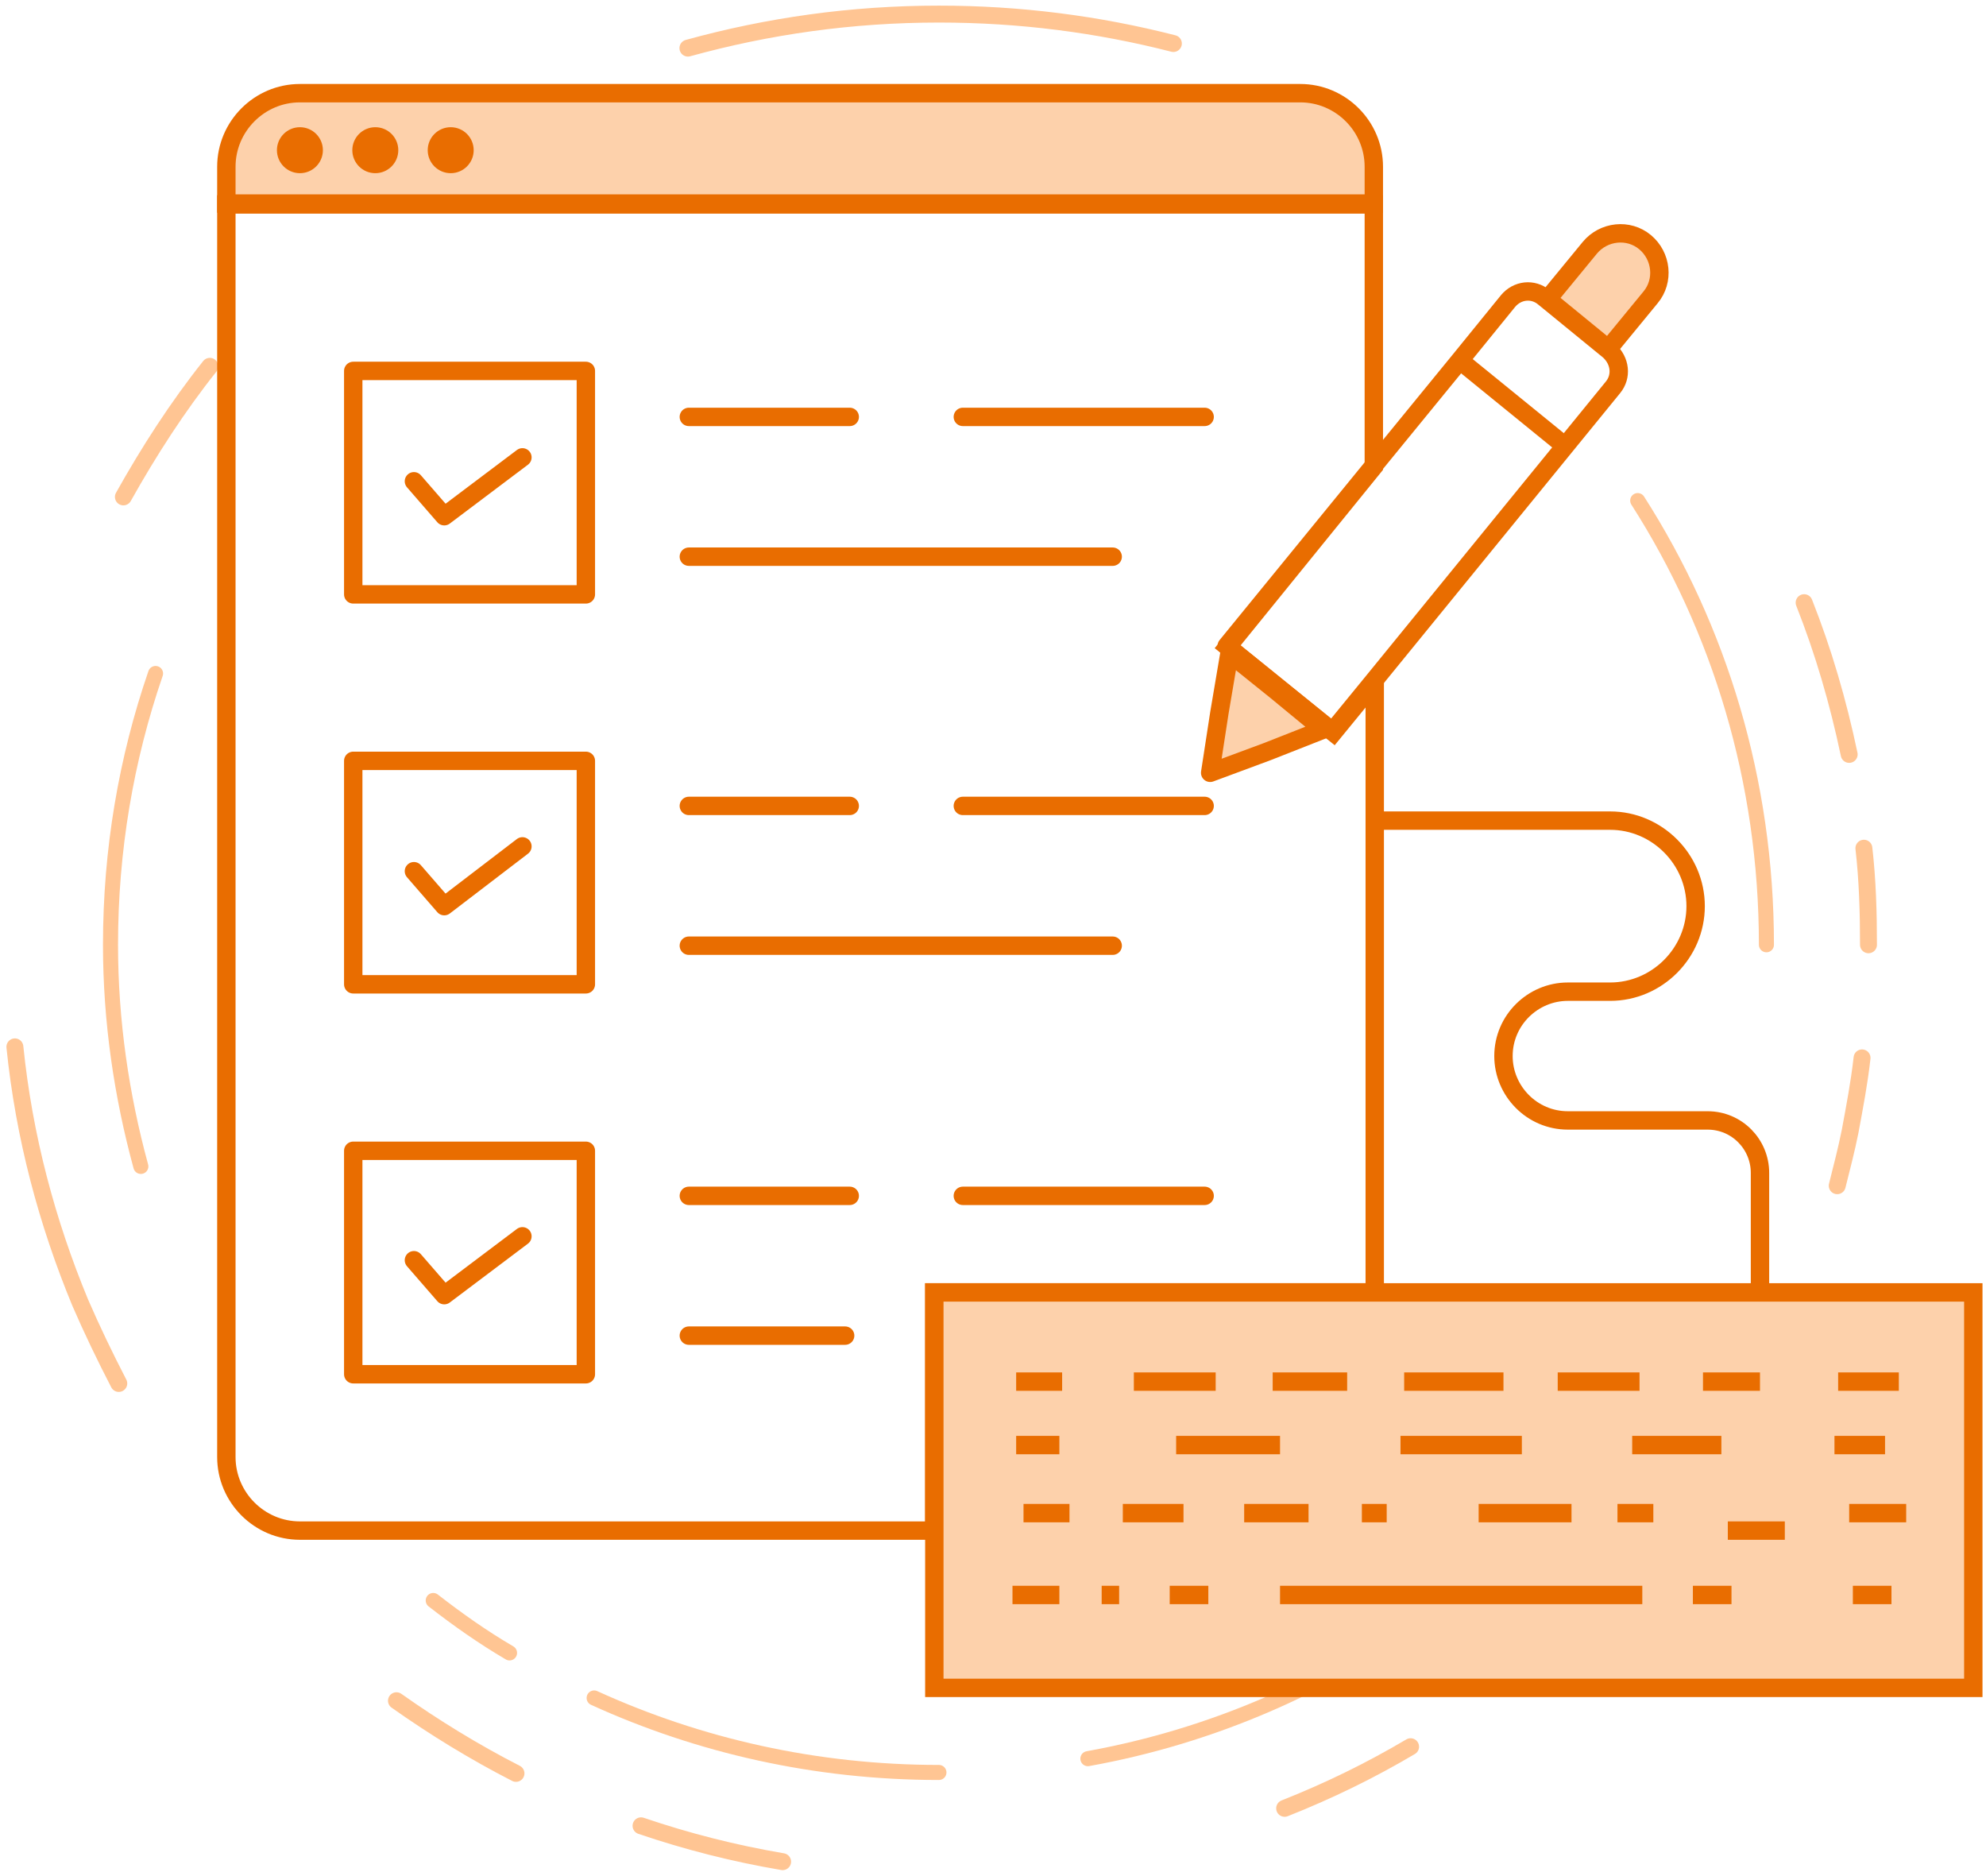 <svg width="216" height="204" viewBox="0 0 216 204" fill="none" xmlns="http://www.w3.org/2000/svg">
<g clip-path="url(#clip0)">
<path d="M102.119 192.732C88.719 192.732 76.019 189.832 64.619 184.632" stroke="#FFC593" stroke-width="1.637" stroke-miterlimit="10" stroke-linecap="round" stroke-linejoin="round"/>
<path d="M181.319 145.532C168.519 169.132 145.519 186.332 118.319 191.232" stroke="#FFC593" stroke-width="1.637" stroke-miterlimit="10" stroke-linecap="round" stroke-linejoin="round"/>
<path d="M178.119 54.432C187.019 68.332 192.119 84.932 192.119 102.732" stroke="#FFC593" stroke-width="1.637" stroke-miterlimit="10" stroke-linecap="round" stroke-linejoin="round"/>
<path d="M15.319 126.832C13.219 119.132 12.019 111.032 12.019 102.732C12.019 92.432 13.719 82.532 16.919 73.232" stroke="#FFC593" stroke-width="1.637" stroke-miterlimit="10" stroke-linecap="round" stroke-linejoin="round"/>
<path d="M55.419 179.732C52.519 178.032 49.819 176.132 47.119 174.032" stroke="#FFC593" stroke-width="1.637" stroke-miterlimit="10" stroke-linecap="round" stroke-linejoin="round"/>
<path d="M12.919 150.432C11.419 147.532 10.019 144.632 8.719 141.632C5.119 132.932 2.619 123.632 1.619 113.832" stroke="#FFC593" stroke-width="1.84" stroke-miterlimit="10" stroke-linecap="round" stroke-linejoin="round"/>
<path d="M56.119 192.832C51.619 190.532 47.219 187.832 43.119 184.932" stroke="#FFC593" stroke-width="1.84" stroke-miterlimit="10" stroke-linecap="round" stroke-linejoin="round"/>
<path d="M85.119 202.432C79.819 201.532 74.719 200.232 69.719 198.532" stroke="#FFC593" stroke-width="1.84" stroke-miterlimit="10" stroke-linecap="round" stroke-linejoin="round"/>
<path d="M153.419 189.932C149.019 192.532 144.519 194.732 139.719 196.632" stroke="#FFC593" stroke-width="1.84" stroke-miterlimit="10" stroke-linecap="round" stroke-linejoin="round"/>
<path d="M202.519 115.032C202.219 117.732 201.719 120.332 201.219 123.032C200.819 125.032 200.319 126.932 199.819 128.932" stroke="#FFC593" stroke-width="1.84" stroke-miterlimit="10" stroke-linecap="round" stroke-linejoin="round"/>
<path d="M202.719 92.232C203.119 95.732 203.219 99.232 203.219 102.732" stroke="#FFC593" stroke-width="1.84" stroke-miterlimit="10" stroke-linecap="round" stroke-linejoin="round"/>
<path d="M196.219 65.532C198.319 70.832 199.919 76.332 201.119 82.032" stroke="#FFC593" stroke-width="1.84" stroke-miterlimit="10" stroke-linecap="round" stroke-linejoin="round"/>
<path d="M74.819 5.232C83.519 2.832 92.619 1.532 102.119 1.532C110.919 1.532 119.419 2.632 127.619 4.732" stroke="#FFC593" stroke-width="1.84" stroke-miterlimit="10" stroke-linecap="round" stroke-linejoin="round"/>
<path d="M13.419 54.032C16.219 49.032 19.319 44.232 22.819 39.832" stroke="#FFC593" stroke-width="1.84" stroke-miterlimit="10" stroke-linecap="round" stroke-linejoin="round"/>
<path d="M74.919 45.332H92.419" stroke="#E96D00" stroke-width="2" stroke-miterlimit="10" stroke-linecap="round" stroke-linejoin="round"/>
<path d="M104.719 45.332H131.019" stroke="#E96D00" stroke-width="2" stroke-miterlimit="10" stroke-linecap="round" stroke-linejoin="round"/>
<path d="M74.919 60.532H121.019" stroke="#E96D00" stroke-width="2" stroke-miterlimit="10" stroke-linecap="round" stroke-linejoin="round"/>
<path d="M63.719 40.332H38.419V64.632H63.719V40.332Z" stroke="#E96D00" stroke-width="2" stroke-miterlimit="10" stroke-linecap="round" stroke-linejoin="round"/>
<path d="M45.019 52.332L48.319 56.132L56.819 49.732" stroke="#E96D00" stroke-width="2" stroke-miterlimit="10" stroke-linecap="round" stroke-linejoin="round"/>
<path d="M74.919 87.632H92.419" stroke="#E96D00" stroke-width="2" stroke-miterlimit="10" stroke-linecap="round" stroke-linejoin="round"/>
<path d="M104.719 87.632H131.019" stroke="#E96D00" stroke-width="2" stroke-miterlimit="10" stroke-linecap="round" stroke-linejoin="round"/>
<path d="M74.919 102.832H121.019" stroke="#E96D00" stroke-width="2" stroke-miterlimit="10" stroke-linecap="round" stroke-linejoin="round"/>
<path d="M63.719 82.732H38.419V107.032H63.719V82.732Z" stroke="#E96D00" stroke-width="2" stroke-miterlimit="10" stroke-linecap="round" stroke-linejoin="round"/>
<path d="M45.019 94.732L48.319 98.532L56.819 92.032" stroke="#E96D00" stroke-width="2" stroke-miterlimit="10" stroke-linecap="round" stroke-linejoin="round"/>
<path d="M74.919 130.032H92.419" stroke="#E96D00" stroke-width="2" stroke-miterlimit="10" stroke-linecap="round" stroke-linejoin="round"/>
<path d="M104.719 130.032H131.019" stroke="#E96D00" stroke-width="2" stroke-miterlimit="10" stroke-linecap="round" stroke-linejoin="round"/>
<path d="M74.919 145.232H91.919" stroke="#E96D00" stroke-width="2" stroke-miterlimit="10" stroke-linecap="round" stroke-linejoin="round"/>
<path d="M63.719 125.132H38.419V149.432H63.719V125.132Z" stroke="#E96D00" stroke-width="2" stroke-miterlimit="10" stroke-linecap="round" stroke-linejoin="round"/>
<path d="M45.019 137.032L48.319 140.832L56.819 134.432" stroke="#E96D00" stroke-width="2" stroke-miterlimit="10" stroke-linecap="round" stroke-linejoin="round"/>
<path d="M149.419 18.132V22.132H24.619V18.132C24.619 13.732 28.219 10.132 32.619 10.132H141.419C145.819 10.132 149.419 13.732 149.419 18.132Z" fill="#FDD1AB" stroke="#E96D00" stroke-width="2" stroke-miterlimit="10"/>
<path d="M149.419 50.732L133.519 70.332L145.019 79.632L149.519 74.132V140.532H101.619V166.432H32.619C28.219 166.432 24.619 162.832 24.619 158.432V22.232H149.419V50.732Z" stroke="#E96D00" stroke-width="2" stroke-miterlimit="10"/>
<path d="M149.819 22.232H149.419" stroke="#E96D00" stroke-width="2" stroke-miterlimit="10"/>
<path d="M32.619 18.332C33.724 18.332 34.619 17.436 34.619 16.332C34.619 15.227 33.724 14.332 32.619 14.332C31.515 14.332 30.619 15.227 30.619 16.332C30.619 17.436 31.515 18.332 32.619 18.332Z" fill="#E96D00" stroke="#E96D00" stroke-miterlimit="10"/>
<path d="M40.819 18.332C41.924 18.332 42.819 17.436 42.819 16.332C42.819 15.227 41.924 14.332 40.819 14.332C39.715 14.332 38.819 15.227 38.819 16.332C38.819 17.436 39.715 18.332 40.819 18.332Z" fill="#E96D00" stroke="#E96D00" stroke-miterlimit="10"/>
<path d="M49.019 18.332C50.124 18.332 51.019 17.436 51.019 16.332C51.019 15.227 50.124 14.332 49.019 14.332C47.915 14.332 47.019 15.227 47.019 16.332C47.019 17.436 47.915 18.332 49.019 18.332Z" fill="#E96D00" stroke="#E96D00" stroke-miterlimit="10"/>
<path d="M214.619 140.532H101.619V183.532H214.619V140.532Z" fill="#FDD1AB" stroke="#E96D00" stroke-width="2" stroke-miterlimit="10"/>
<path d="M110.519 150.232H115.519" stroke="#E96D00" stroke-width="2" stroke-miterlimit="10"/>
<path d="M123.319 150.232H132.219" stroke="#E96D00" stroke-width="2" stroke-miterlimit="10"/>
<path d="M138.419 150.232H146.519" stroke="#E96D00" stroke-width="2" stroke-miterlimit="10"/>
<path d="M152.719 150.232H163.519" stroke="#E96D00" stroke-width="2" stroke-miterlimit="10"/>
<path d="M169.419 150.232H178.319" stroke="#E96D00" stroke-width="2" stroke-miterlimit="10"/>
<path d="M185.219 150.232H191.419" stroke="#E96D00" stroke-width="2" stroke-miterlimit="10"/>
<path d="M199.919 150.232H206.519" stroke="#E96D00" stroke-width="2" stroke-miterlimit="10"/>
<path d="M110.519 157.132H115.219" stroke="#E96D00" stroke-width="2" stroke-miterlimit="10"/>
<path d="M127.919 157.132H139.219" stroke="#E96D00" stroke-width="2" stroke-miterlimit="10"/>
<path d="M152.319 157.132H165.519" stroke="#E96D00" stroke-width="2" stroke-miterlimit="10"/>
<path d="M177.519 157.132H187.219" stroke="#E96D00" stroke-width="2" stroke-miterlimit="10"/>
<path d="M199.519 157.132H205.019" stroke="#E96D00" stroke-width="2" stroke-miterlimit="10"/>
<path d="M111.319 164.532H116.319" stroke="#E96D00" stroke-width="2" stroke-miterlimit="10"/>
<path d="M122.119 164.532H128.719" stroke="#E96D00" stroke-width="2" stroke-miterlimit="10"/>
<path d="M135.319 164.532H142.319" stroke="#E96D00" stroke-width="2" stroke-miterlimit="10"/>
<path d="M148.119 164.532H150.819" stroke="#E96D00" stroke-width="2" stroke-miterlimit="10"/>
<path d="M160.819 164.532H170.919" stroke="#E96D00" stroke-width="2" stroke-miterlimit="10"/>
<path d="M175.919 164.532H179.819" stroke="#E96D00" stroke-width="2" stroke-miterlimit="10"/>
<path d="M187.919 166.432H194.119" stroke="#E96D00" stroke-width="2" stroke-miterlimit="10"/>
<path d="M201.119 164.532H207.319" stroke="#E96D00" stroke-width="2" stroke-miterlimit="10"/>
<path d="M110.119 173.432H115.219" stroke="#E96D00" stroke-width="2" stroke-miterlimit="10"/>
<path d="M119.819 173.432H121.719" stroke="#E96D00" stroke-width="2" stroke-miterlimit="10"/>
<path d="M127.219 173.432H131.419" stroke="#E96D00" stroke-width="2" stroke-miterlimit="10"/>
<path d="M139.219 173.432H178.619" stroke="#E96D00" stroke-width="2" stroke-miterlimit="10"/>
<path d="M184.119 173.432H188.319" stroke="#E96D00" stroke-width="2" stroke-miterlimit="10"/>
<path d="M201.519 173.432H205.719" stroke="#E96D00" stroke-width="2" stroke-miterlimit="10"/>
<path d="M175.419 42.132L149.419 74.032L144.919 79.532L133.419 70.232L149.419 50.632L158.819 39.132L164.019 32.732C165.019 31.532 166.719 31.332 167.919 32.332L175.019 38.132C176.219 39.232 176.419 40.932 175.419 42.132Z" stroke="#E96D00" stroke-width="2" stroke-miterlimit="10" stroke-linecap="round" stroke-linejoin="round"/>
<path d="M131.619 84.032L132.619 77.532L133.719 71.032L138.819 75.132L143.919 79.332L137.819 81.732L131.619 84.032Z" fill="#FDD1AB" stroke="#E96D00" stroke-width="2" stroke-miterlimit="10" stroke-linecap="round" stroke-linejoin="round"/>
<path d="M174.919 37.932L168.319 32.532L172.919 26.932C174.419 25.132 177.119 24.832 178.919 26.332C180.719 27.832 181.019 30.532 179.519 32.332L174.919 37.932Z" fill="#FDD1AB" stroke="#E96D00" stroke-width="2" stroke-miterlimit="10" stroke-linecap="round" stroke-linejoin="round"/>
<path d="M158.819 39.232L169.519 47.932" stroke="#E96D00" stroke-width="2" stroke-miterlimit="10" stroke-linecap="round" stroke-linejoin="round"/>
<path d="M149.619 89.232H175.119C180.219 89.232 184.419 93.432 184.419 98.532C184.419 103.632 180.219 107.832 175.119 107.832H170.519C166.719 107.832 163.519 110.932 163.519 114.832C163.519 118.632 166.619 121.832 170.519 121.832H185.719C188.919 121.832 191.419 124.432 191.419 127.532V140.432" stroke="#E96D00" stroke-width="2" stroke-miterlimit="10" stroke-linecap="round" stroke-linejoin="round"/>
</g>
<defs>
<clipPath id="clip0">
<rect width="215" height="202.7" fill="white" transform="translate(0.619 0.632)"/>
</clipPath>
</defs>
</svg>
